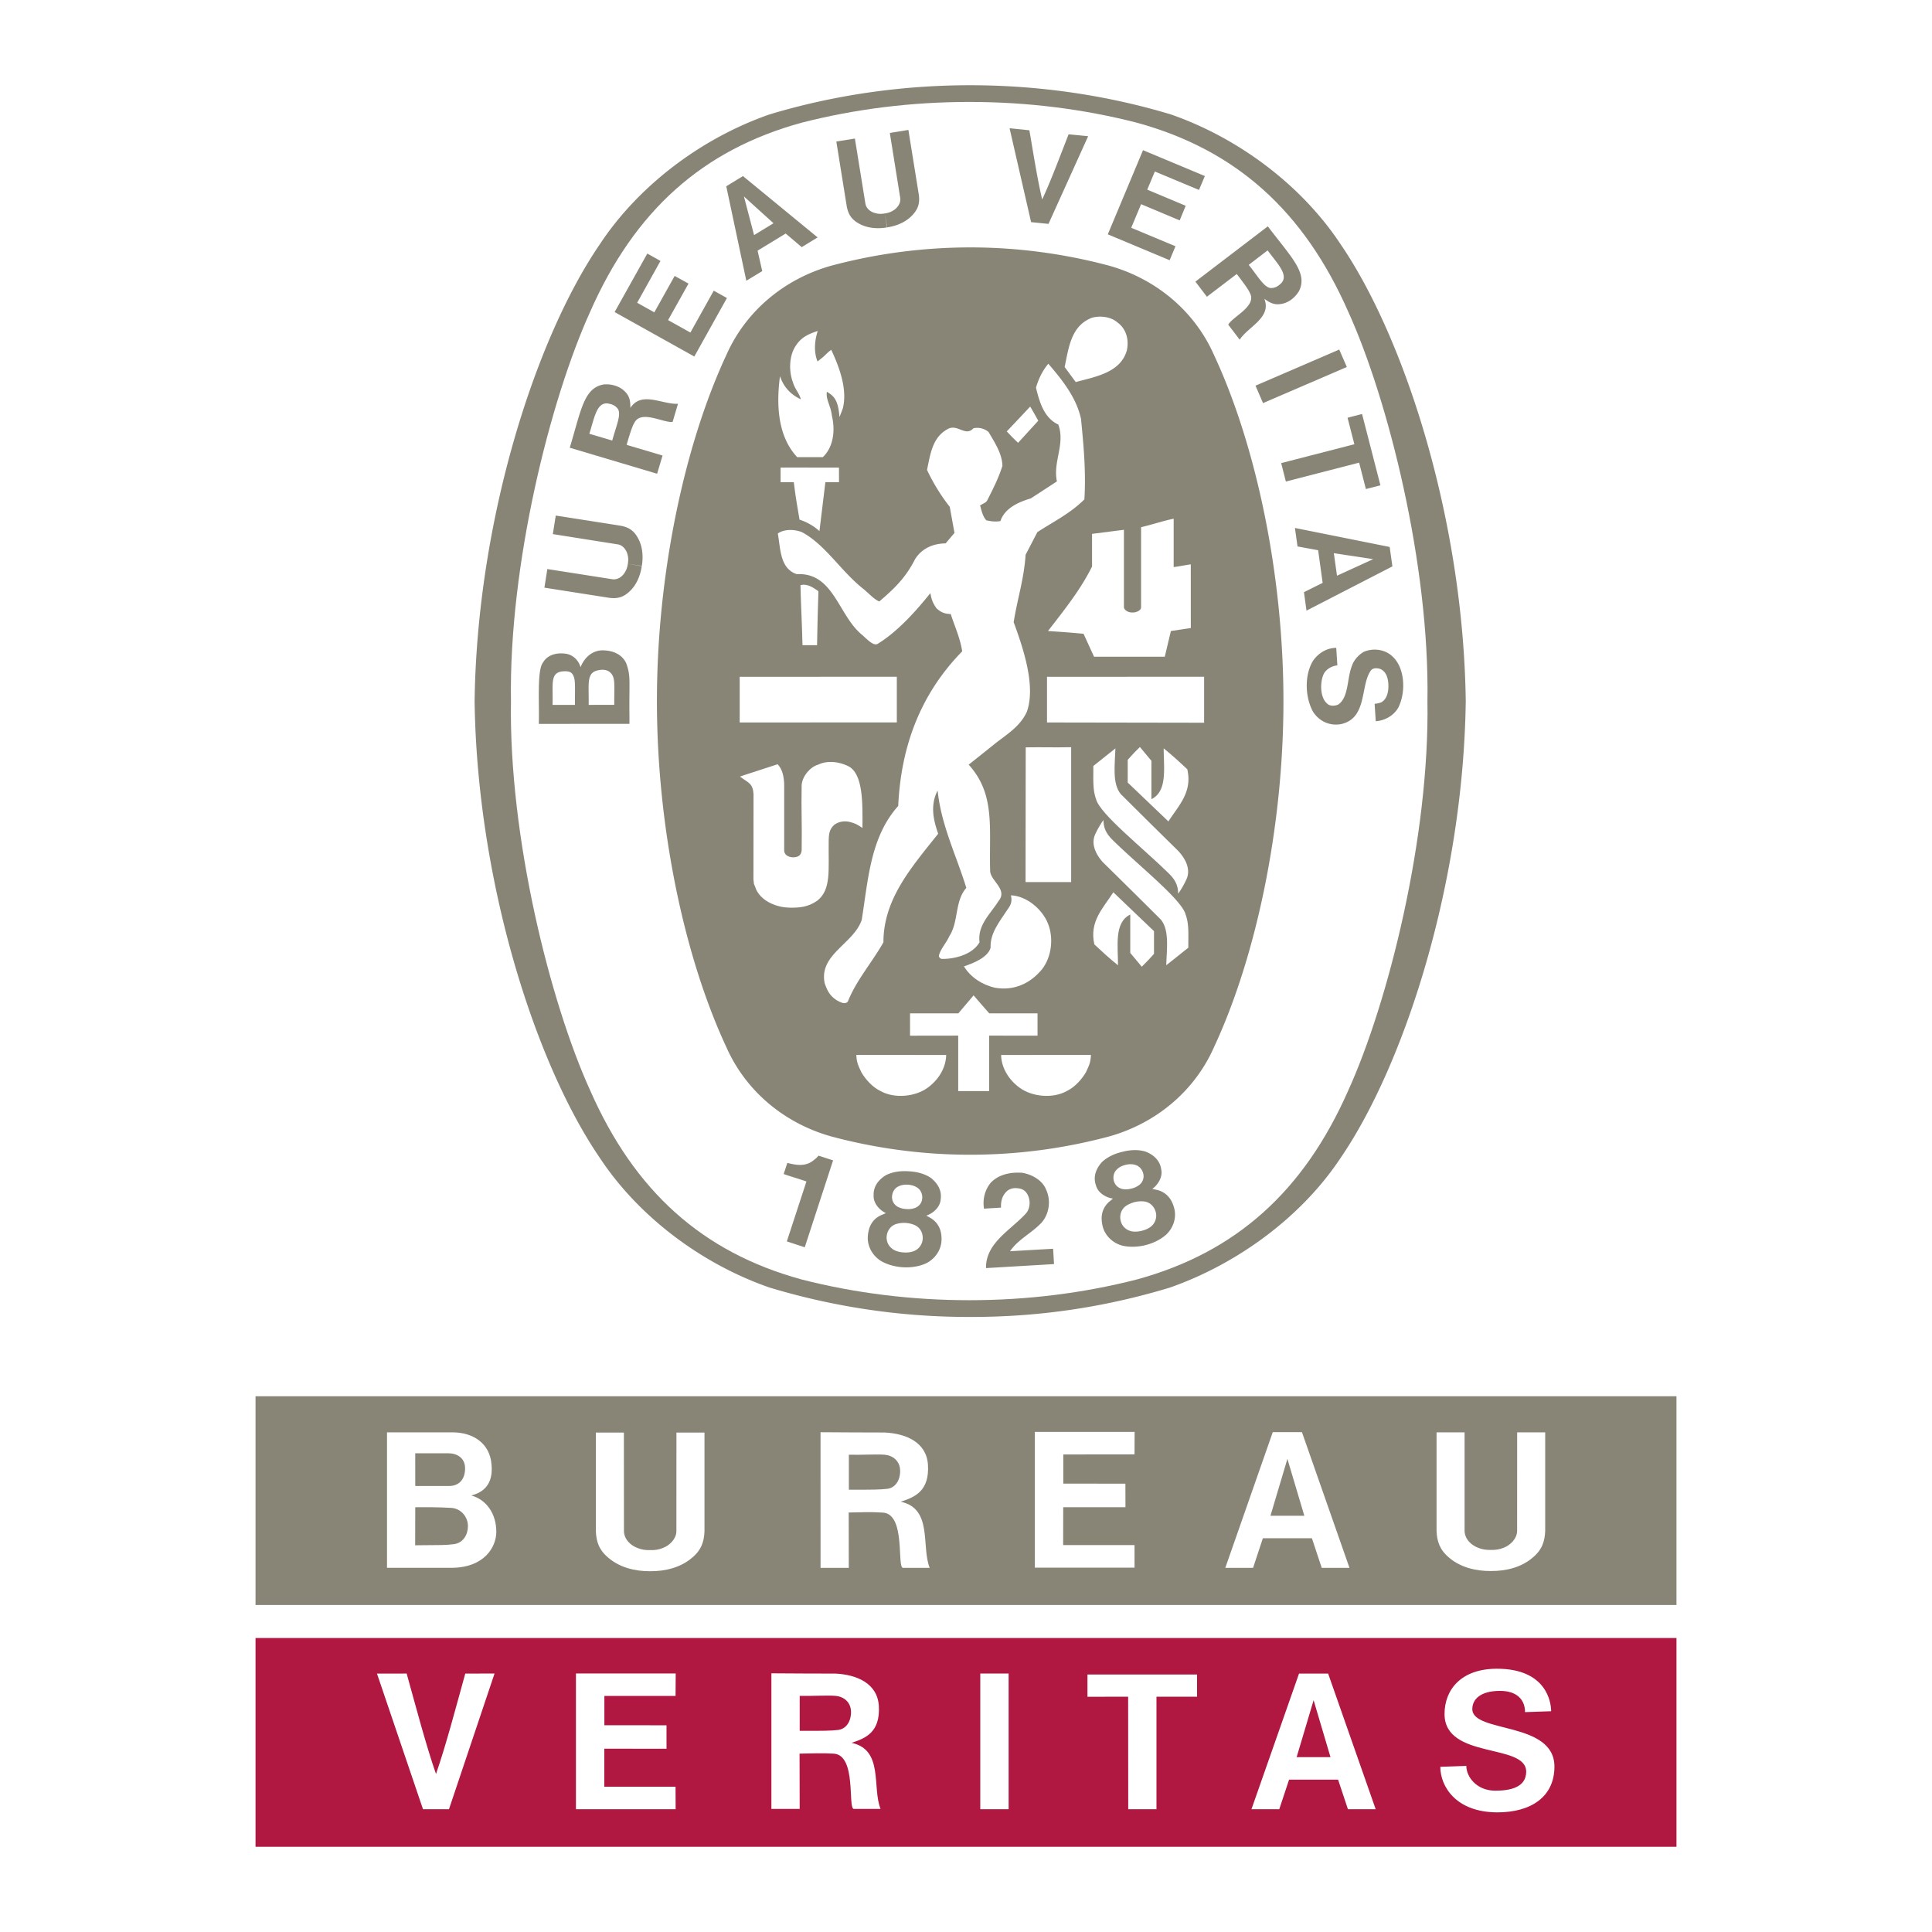 <svg xmlns="http://www.w3.org/2000/svg" width="2500" height="2500" viewBox="0 0 192.756 192.756"><g fill-rule="evenodd" clip-rule="evenodd"><path fill="#fff" d="M0 0h192.756v192.756H0V0z"></path><path d="M76.768 11.418c.236-.079-.237.078 0 0zM76.768 11.418c.044-.014-.04.015 0 0z"></path><path d="M96.792 131.392h.148c6.92 0 13.438-1.014 19.739-2.917 6.771-2.356 13.201-7.085 17.086-12.968 6.402-9.371 12.225-27.493 12.473-45.532v-.054c-.248-18.044-6.07-36.159-12.473-45.535-3.885-5.885-10.166-10.609-16.941-12.968-6.301-1.901-13.113-2.915-20.032-2.915-6.914 0-13.727 1.013-20.025 2.915-6.774 2.359-13.052 7.083-16.933 12.968-6.413 9.375-12.229 27.49-12.483 45.535v.054c.253 18.039 6.07 36.161 12.483 45.532 3.88 5.883 10.159 10.593 16.933 12.949a68.657 68.657 0 0 0 19.882 2.936h.143z" fill="#898576"></path><path d="M142.416 69.946c.225 13.589-3.916 30.086-7.908 38.864-4.42 10.027-11.174 16.131-21.09 18.844-5.34 1.364-10.943 2.067-16.705 2.067-5.758 0-11.393-.703-16.731-2.067-9.92-2.713-16.675-8.816-21.092-18.844-3.996-8.778-8.131-25.275-7.911-38.864-.221-13.587 3.915-30.079 7.911-38.861 4.417-10.025 11.172-16.131 21.092-18.844 5.338-1.369 10.973-2.07 16.731-2.07 5.761 0 11.365.701 16.705 2.07 9.916 2.713 16.67 8.818 21.09 18.844 3.992 8.783 8.133 25.274 7.908 38.861z" fill="#fff"></path><path d="M96.873 24.684c4.749 0 9.489.666 13.862 1.845 4.65 1.33 8.475 4.537 10.395 8.907 4.176 8.957 6.92 21.845 6.92 34.51 0 12.668-2.744 25.556-6.92 34.51-1.92 4.371-5.744 7.58-10.395 8.907a53.554 53.554 0 0 1-13.862 1.845h-.153c-4.746 0-9.486-.662-13.859-1.845-4.654-1.327-8.478-4.536-10.401-8.907-4.173-8.954-6.919-21.842-6.919-34.51 0-12.665 2.746-25.554 6.919-34.51 1.923-4.37 5.747-7.577 10.401-8.907a53.678 53.678 0 0 1 13.859-1.845h.153z" fill="#898576"></path><path d="M103.588 41.975c-.658-1.111-.117-.117-.807-1.411l.807 1.411zM89.476 67.52v4.555l-15.677.005v-4.553l15.677-.007zM85.931 106.968c-.335-.721-.462-.976-.496-1.717 3.281 0 5.491 0 8.966.002-.021 1.243-.729 2.46-1.852 3.273-1.245.905-3.311 1.102-4.687.333-.79-.373-1.5-1.146-1.931-1.891z" fill="#fff"></path><path d="M95.602 103.324l-4.807.007v-2.228l4.822-.002 1.517-1.794c.744.86.793.924 1.562 1.794h4.818v2.229l-4.828-.007v5.535h-3.085v-5.534h.001zM96.173 96.417c.983-.331 2.375-.896 2.659-1.853-.074-1.481.945-2.675 1.711-3.856.381-.516.43-.826.32-1.381 1.533.061 3.088 1.339 3.678 2.779.609 1.455.379 3.364-.568 4.586-1.182 1.438-2.816 2.189-4.725 1.85-1.201-.275-2.384-.999-3.075-2.125zM84.605 76.427c-.858-.419-2.014-.596-2.968-.141-.771.211-1.582 1.124-1.655 2.028-.052 2.713.046 3.55 0 6.53-.052.469-.298.692-.884.692-.498-.028-.866-.274-.861-.703v-6.657c-.043-.706-.157-1.395-.649-1.927l-3.449 1.121-.313.112c.876.647 1.277.666 1.354 1.74l-.009 8.517.051.45.125.298.098.27.12.22c.57.909 1.529 1.282 2.202 1.449.297.089.821.131 1.116.133.892.005 1.737-.056 2.652-.694 1.417-1.112 1.106-3.055 1.144-5.88.007-.792.061-1.24.556-1.693.41-.314.984-.413 1.514-.295.601.162.696.211 1.299.607.014-2.438.089-5.443-1.443-6.177zM116.584 87.113c-2.514-2.474-6.871-5.92-7.227-7.38-.375-.985-.254-2.167-.275-3.309.725-.572 1.326-1.069 2.203-1.756-.066 1.746-.311 3.519.529 4.553 2.059 2.046 3.92 3.898 5.773 5.711.693.749 1.24 1.81.787 2.797-.217.471-.51 1-.828 1.435.001-.955-.411-1.507-.962-2.051zM102.336 74.563c1.916-.028 2.539.023 4.533-.014v13.456h-4.549l.016-13.442z" fill="#fff"></path><path d="M112.514 75.811c.48-.535.652-.73 1.217-1.281l1.146 1.376v3.827c1.615-.789 1.225-3.079 1.225-5.069.955.785 1.439 1.228 2.355 2.089.521 2.29-.855 3.594-1.885 5.2l-4.059-3.878v-2.264h.001zM116.209 65.522l.611-2.565 1.988-.298-.004-6.354c-.77.112-1.084.197-1.707.27v-4.823c-1.045.213-2.152.59-3.252.847v7.997c-.016.387-.631.516-.758.511h-.166c-.396 0-.787-.272-.787-.542v-7.707l-3.18.406v3.254c-1.121 2.284-2.783 4.353-4.395 6.438 1.717.119 1.838.119 3.547.277l1.047 2.289h7.056zM80.052 63.939c-.051-2.107-.141-3.484-.188-5.557.654-.176 1.283.234 1.791.61-.082 2.642-.082 2.617-.136 5.38h-1.453l-.014-.433zM79.771 51.846c-.35-2.067-.379-2.225-.574-3.74h-1.318v-1.455c2.282-.007 3.543.004 5.827.004l.002 1.451h-1.36l-.591 4.882a5.47 5.47 0 0 0-1.986-1.142zM79.535 45.609c-1.949-2.089-2.092-5.224-1.717-8.063l.002-.009c.361 1.056 1.03 1.81 2.075 2.3-.117-.553-.609-1.062-.769-1.655-.453-1.142-.41-2.776.335-3.782.532-.788 1.292-1.111 2.127-1.378-.314.947-.413 2.084-.023 3.041.543-.422.572-.45.994-.858.164-.15.239-.206.375-.302.773 1.655 1.655 3.937 1.145 5.871l-.322.836c-.122-1.367-.342-2.019-1.262-2.52-.117.797.39 1.362.506 2.401.375 1.604.08 3.186-.909 4.119h-2.557v-.001zM103.588 41.975l-2.012 2.204c-.545-.513-.588-.571-1.131-1.139 1.035-1.083 1.137-1.2 2.336-2.476l.807 1.411zM106.221 36.613c.408-1.911.625-4.112 2.727-4.912.793-.223 1.871-.12 2.543.471.9.654 1.156 1.753.938 2.778-.623 2.218-3.098 2.628-5.104 3.166l-1.104-1.503zM120.135 67.52v4.586l-15.674-.026v-4.553l15.674-.007z" fill="#fff"></path><path d="M82.287 98.129c-.631-2.896 2.86-3.938 3.686-6.341.652-4.018.847-8.252 3.643-11.38.274-5.911 2.188-11.13 6.382-15.423-.199-1.323-.746-2.483-1.142-3.721-.554-.023-.922-.122-1.419-.572-.362-.512-.511-.891-.611-1.519-1.456 1.814-3.268 3.843-5.259 5.062-.368.206-.835-.227-1.496-.847-2.445-1.927-2.856-6.3-6.581-6.105-1.69-.568-1.611-2.558-1.887-4.054.63-.455 1.646-.434 2.398-.141 2.328 1.24 3.874 3.861 6.07 5.615.591.469 1.116 1.085 1.657 1.306 1.438-1.238 2.596-2.302 3.569-4.223.682-1.083 1.805-1.555 3.048-1.573l.884-1.045-.471-2.6a19.187 19.187 0 0 1-2.268-3.684c.316-1.493.514-3.229 2.028-4.056.984-.609 1.792.789 2.599-.098a1.746 1.746 0 0 1 1.516.375c.615 1.067 1.342 2.129 1.379 3.369-.373 1.203-.947 2.323-1.514 3.446-.131.256-.475.333-.711.511.137.511.26 1.083.611 1.477.455.099.877.174 1.416.078.438-1.318 1.855-1.909 3.035-2.262l2.6-1.695c-.416-1.97.848-3.702.141-5.669-1.482-.692-1.906-2.375-2.23-3.683.24-.828.643-1.692 1.23-2.385l.088.101c1.42 1.65 2.723 3.346 3.174 5.395.256 2.617.51 5.296.336 8.035-1.398 1.4-3.092 2.223-4.689 3.266l-1.178 2.267c-.139 2.341-.83 4.451-1.188 6.718 1.008 2.734 2.203 6.379 1.324 8.919-.674 1.51-2.098 2.335-3.148 3.172l-2.664 2.127c2.673 2.942 2.029 6.278 2.14 10.546-.027 1.027 1.816 1.888.834 3.062-.824 1.315-2.105 2.382-1.891 4.115-.816 1.37-2.772 1.667-3.698 1.655a.331.331 0 0 1-.356-.336c.195-.709.746-1.258 1.039-1.929.952-1.458.516-3.468 1.697-4.823-.973-3.169-2.441-6.107-2.839-9.493l-.031-.211c-.791 1.552-.357 3.079.061 4.302-2.622 3.309-5.462 6.483-5.462 10.835-1.123 1.99-2.718 3.806-3.548 5.906-.281.352-.802.044-1.12-.132-.748-.503-.927-.98-1.184-1.66zM111.062 83.859c2.514 2.474 6.871 5.923 7.225 7.383.373.985.258 2.167.273 3.311-.727.569-1.326 1.067-2.205 1.749.064-1.739.311-3.512-.531-4.548a879.97 879.97 0 0 0-5.77-5.71c-.688-.745-1.238-1.812-.789-2.796a8.822 8.822 0 0 1 .828-1.438c.001.961.421 1.508.969 2.049z" fill="#fff"></path><path d="M115.133 95.169c-.48.53-.656.73-1.219 1.28l-1.148-1.378v-3.829c-1.613.79-1.223 3.078-1.223 5.066-.955-.78-1.436-1.224-2.359-2.086-.516-2.29.861-3.591 1.893-5.198l4.057 3.878v2.267h-.001zM108.348 106.968c.338-.721.457-.976.496-1.717-3.287 0-5.486 0-8.963.002.021 1.243.729 2.46 1.852 3.273 1.238.905 3.311 1.102 4.686.333.788-.373 1.497-1.146 1.929-1.891z" fill="#fff"></path><path d="M98.375 126.519c-.041-2.484 2.393-3.746 3.924-5.39.414-.401.566-1.187.271-1.841-.184-.412-.449-.611-.783-.693-.537-.124-.992-.045-1.332.253-.475.442-.609 1.016-.584 1.637l-1.699.103c-.146-.942.084-1.856.66-2.569.791-.851 1.984-1.09 3.145-1.011.936.153 2.012.715 2.395 1.684.494 1.053.326 2.401-.453 3.29-1.004 1.068-2.318 1.649-3.15 2.854l4.299-.248c.035.532.064 1.046.092 1.531l-6.785.4zM83.119 115.771l-.028.082-2.801 8.589-1.789-.587 1.925-5.88.025-.102c-.708-.248-1.568-.494-2.265-.74l.366-1.111c.904.234 1.833.389 2.623-.265.287-.223.336-.284.49-.458l1.454.472zM117.146 120.53c-.225-.846-.695-1.523-1.637-1.795l-.547-.12c.559-.396 1.074-1.191.889-1.967-.129-.887-.771-1.451-1.572-1.757-.703-.213-1.527-.18-2.307.028-.789.181-1.531.532-2.057 1.048-.568.646-.873 1.442-.574 2.284.193.776 1.023 1.241 1.699 1.334l-.428.356c-.711.68-.807 1.498-.613 2.352.213.95.975 1.693 1.902 1.965.703.184 1.545.171 2.367-.025.814-.204 1.572-.586 2.107-1.076.699-.678 1.027-1.681.771-2.627zm-5.91-2.449c-.217-.376-.221-1.001.168-1.377.215-.234.543-.403.889-.482.342-.09.711-.096 1.014.015.51.151.801.71.787 1.139a1.098 1.098 0 0 1-.369.798 1.971 1.971 0 0 1-.854.412c-.318.087-.65.099-.934.03-.287-.083-.542-.245-.701-.535zm3.758 4.138c-.232.266-.639.472-1.078.577-.443.11-.898.122-1.225-.01a1.38 1.38 0 0 1-.859-.907c-.168-.583 0-1.207.506-1.562.215-.152.529-.293.865-.384a2.76 2.76 0 0 1 .951-.063c.613.077 1.053.549 1.174 1.144.084.401-.019.851-.334 1.205zM93.935 123.76c.035-.872-.21-1.665-1.029-2.204l-.486-.274c.647-.214 1.379-.82 1.43-1.615.138-.887-.304-1.613-.975-2.147-.609-.413-1.402-.622-2.213-.659-.802-.062-1.62.054-2.274.387-.734.448-1.261 1.118-1.226 2.012-.043.8.604 1.486 1.226 1.777l-.516.216c-.887.434-1.22 1.188-1.286 2.061-.082.973.427 1.906 1.231 2.445.61.383 1.426.624 2.265.676.839.051 1.679-.092 2.333-.401.864-.433 1.478-1.299 1.52-2.274zm-4.914-4.101c-.094-.418.092-1.025.567-1.264.277-.158.64-.223.997-.197.351.021.706.127.959.316.445.293.555.914.413 1.32-.103.321-.326.521-.591.654a1.955 1.955 0 0 1-.931.138 1.975 1.975 0 0 1-.909-.248c-.245-.161-.444-.394-.505-.719zm2.351 5.069c-.297.181-.748.261-1.2.228-.45-.021-.891-.152-1.158-.37a1.383 1.383 0 0 1-.556-1.128c.015-.604.361-1.148.95-1.337a2.89 2.89 0 0 1 .942-.11c.35.026.692.113.926.224.561.255.842.837.776 1.446a1.4 1.4 0 0 1-.68 1.047zM134.373 36.616l-8.361 3.603-.75-1.741 8.355-3.604.756 1.742zM102.873 22.164l-2.148-9.367 1.977.201c.4 2.317.809 4.947 1.277 6.901.854-1.82 1.779-4.314 2.637-6.502l1.949.195-3.957 8.747-1.735-.175zM67.31 27.53l-2.029 3.632-1.711-.956 2.326-4.172-1.313-.736-3.262 5.836 7.949 4.438 3.256-5.838L71.211 29l-2.33 4.178-2.225-1.242 2.039-3.644-1.385-.762zM62.491 66.202c-.429-.978-1.481-1.367-2.569-1.311-.922.103-1.616.729-2.002 1.676-.143-.556-.659-1.254-1.529-1.353-.917-.113-1.789.134-2.229.907-.598.771-.338 4.152-.404 6.103l9.041-.007.003-.662c-.049-3.592.158-4.024-.311-5.353zm-5.129 4.124h-2.234c.065-2.087-.282-3.2 1.001-3.343.755-.055.963.114 1.132.569.145.472.101.962.101 2.774zm3.924-.005l-2.534.005h-.021c.044-2.028-.272-3.212.933-3.447.419-.112.945-.075 1.25.247.515.492.356 1.322.372 3.195zM134.445 41.677l1.448-.372 1.832 7.115-1.45.372-.675-2.634-7.309 1.885-.467-1.838 7.301-1.882-.68-2.646zM88.493 22.691c-1.01.168-2.051.07-2.893-.441-.72-.424-.98-.963-1.114-1.629l-1.045-6.501 1.852-.297 1.05 6.501c.104.535.577.861 1.069.959.27.071.572.066.87.009l.211 1.399zM88.517 22.686c1.013-.155 1.969-.574 2.607-1.326.553-.625.632-1.217.553-1.893l-1.046-6.503-1.854.298 1.041 6.501c.07.492-.277.999-.715 1.247a1.958 1.958 0 0 1-.821.281l.235 1.395zM138.648 54.57l-9.453-1.896.258 1.845 2.057.377.451 3.257-1.865.926.252 1.843 8.572-4.413-.272-1.939zm-5.255 2.868l-.316-2.247 3.923.594h.018l-.008.002h.014H137l-3.607 1.651zM137.277 70.207l.17-.031.215-.054.145-.049c.598-.328.746-1.127.709-1.779-.021-.656-.229-1.327-.84-1.563-.318-.09-.727-.118-.939.215-1.025 1.517-.314 4.74-2.963 5.304-1.15.194-2.168-.307-2.766-1.231-.82-1.465-.887-3.758.051-5.179.568-.738 1.338-1.194 2.258-1.203l.113 1.745c-.57.075-1.131.366-1.389.921-.385.912-.293 2.366.381 2.9.244.271.809.242 1.117.077 1.051-.757.836-2.638 1.363-3.899.182-.533.674-1.081 1.174-1.351.93-.399 2.127-.256 2.877.488 1.211 1.139 1.264 3.378.705 4.741-.316.942-1.34 1.634-2.4 1.697l-.111-1.745.13-.004zM64.032 56.481c-.155 1.013-.568 1.972-1.315 2.612-.623.555-1.219.635-1.892.558l-6.509-1.02.291-1.857 6.503 1.018c.544.065.999-.279 1.248-.715.152-.242.244-.528.279-.825l1.395.229zM64.037 56.46c.164-1.011.061-2.054-.455-2.893-.42-.718-.963-.978-1.629-1.109l-6.504-1.02-.293 1.85 6.508 1.029c.483.082.861.575.957 1.062.075.276.073.576.017.872l1.399.209zM74.127 17.568l-1.667 1.017 2 9.427 1.589-.963-.464-2.04 2.804-1.709 1.599 1.357 1.587-.97-7.448-6.119zm1.107 5.887l-1.008-3.838-.007-.016.007.006-.002-.011.009.016 2.94 2.661-1.939 1.182zM118.297 20.529l-3.836-1.608.758-1.81 4.406 1.84.584-1.388-6.17-2.579-3.514 8.396 6.17 2.582.582-1.393-4.414-1.845.985-2.352 3.851 1.616.598-1.459zM62.893 40.698c-.002-.626-.04-1.149-.556-1.646-.504-.519-1.299-.755-2.075-.699-2.028.312-2.295 2.638-3.418 6.316l8.717 2.597.542-1.817-3.444-1.024-.138-.045c.233-.837.569-1.899.738-2.128.623-1.442 2.936-.026 3.85-.163l.534-1.805c-1.56.088-3.644-1.303-4.75.414zm-1.811 3.254l-2.284-.675c.499-1.557.718-3.125 1.815-3.026.44.072.743.19.998.504.428.531-.121 1.694-.529 3.197zM126.492 22.581l-7.227 5.517 1.148 1.508 2.857-2.176.121-.092c.531.683 1.195 1.581 1.285 1.848.801 1.357-1.713 2.392-2.131 3.212l1.141 1.493c.844-1.311 3.201-2.18 2.459-4.079.51.363.953.64 1.664.514.711-.099 1.371-.598 1.781-1.266.941-1.823-.778-3.408-3.098-6.479zm1.362 5.648c-.316.312-.59.488-1 .508-.682.033-1.295-1.095-2.268-2.312l1.885-1.444c.968 1.316 2.103 2.42 1.383 3.248zM25.494 160.134h141.768v-20.83H25.494v20.83z" fill="#898576"></path><path fill="#b01842" d="M25.494 184.252h141.768v-20.829H25.494v20.829z"></path><path d="M64.871 154.654c.445.019.889-.049 1.273-.216.7-.263 1.331-.931 1.34-1.662l.005-9.848h2.797v9.848c-.04 1.01-.293 1.861-1.252 2.651-1.113.952-2.626 1.342-4.147 1.334h-.035c-1.524.008-3.032-.382-4.145-1.334-.959-.79-1.217-1.642-1.257-2.651v-9.848h2.794l.007 9.848c.029.807.641 1.399 1.341 1.662.388.167.834.235 1.279.216zM112.281 148.026l-6.197-.005v-2.909l7.107-.008.01-2.243h-9.953v13.542h9.945l-.002-2.248h-7.121l.008-3.782h6.211l-.008-2.347zM148.748 154.638c.441.012.887-.054 1.273-.218.699-.265 1.33-.932 1.342-1.665l.004-9.847h2.797v9.847c-.043 1.011-.297 1.864-1.256 2.654-1.113.954-2.621 1.342-4.145 1.331h-.035c-1.525.011-3.031-.377-4.148-1.331-.953-.79-1.211-1.644-1.254-2.654v-9.847h2.795v9.847c.033.809.65 1.4 1.348 1.665.385.164.83.229 1.279.218zM38.612 142.905c2.713.003 4.295 0 6.534 0 2.089 0 3.735 1.128 3.89 3.193.144 1.439-.305 2.678-2.019 3.104 1.515.42 2.488 1.81 2.5 3.604.006 1.533-1.184 3.615-4.509 3.615h-6.396v-13.516z" fill="#fff"></path><path d="M41.43 150.373c1.001 0 2.242-.01 3.578.067 1.05.066 1.679.967 1.679 1.812 0 .844-.459 1.697-1.42 1.812-.962.113-1.058.078-3.846.11l.009-3.779v-.022zM41.428 144.992h3.283c.895 0 1.692.467 1.692 1.506 0 1.087-.6 1.76-1.592 1.76H41.43l-.002-3.266z" fill="#898576"></path><path d="M129.896 142.887h-2.912l-4.736 13.54h2.77l.98-2.959h4.891l.982 2.959h2.768l-4.743-13.54zm-3.142 8.34l1.686-5.662v-.026l.006.015.002-.015v.026l1.686 5.662h-3.38zM89.863 149.827c1.392-.45 2.879-1.053 2.719-3.68-.141-2.278-2.225-3.12-4.312-3.226-2.326 0-3.812-.014-6.405-.028l.002 13.533h2.816l-.009-5.523c1.294-.02 2.11-.075 3.409.009 2.319.144 1.374 5.51 2.014 5.515h2.659c-.863-2.136.332-5.908-2.893-6.6zm-1.375-1.283c-.806.078-1.205.089-3.798.082v-3.488c1.327.03 2.781-.065 3.576 0 .802.07 1.536.611 1.542 1.608.005.992-.518 1.721-1.32 1.798zM42.204 180.509l-4.593-13.536 2.961-.003c.94 3.372 1.944 7.203 2.928 10.021.982-2.818 1.986-6.649 2.921-10.019l2.919-.003-4.546 13.539h-2.59v.001zM66.499 172.133l-6.2-.007v-2.921l7.101-.002.016-2.239h-9.954v13.542h9.946l-.008-2.246h-7.11v-3.794l6.209.008v-2.341zM97.803 166.97h2.828v13.539h-2.828V166.97zM108.496 169.284v-2.221h10.934v2.219h-4.049v11.227h-2.817l-.009-11.227-4.059.002zM132.508 166.973h-2.904l-4.746 13.536h2.773l.98-2.953h4.891l.982 2.953h2.77l-4.746-13.536zm-3.143 8.339l1.689-5.667v-.023l.008.014.002-.014v.023l1.68 5.667h-3.379zM84.957 173.882c1.396-.447 2.879-1.053 2.725-3.681-.143-2.274-2.226-3.118-4.314-3.227-2.328 0-3.812-.011-6.405-.027v13.53h2.821l-.012-5.517c1.292-.017 2.105-.07 3.407.002 2.321.146 1.376 5.515 2.012 5.515h2.664c-.867-2.138.331-5.906-2.898-6.595zm-1.374-1.279c-.805.077-1.205.089-3.796.079v-3.483c1.327.023 2.778-.073 3.578 0 .802.064 1.536.609 1.541 1.605.005.991-.521 1.718-1.323 1.799zM143.701 176.276c0 1.972 1.578 4.544 5.699 4.544 3.324 0 5.686-1.536 5.686-4.565 0-4.558-8.193-3.312-8.193-5.741 0-.945.775-1.815 2.758-1.815 1.832 0 2.504 1.016 2.504 2.119l2.602-.089c0-.865-.441-4.239-5.406-4.239-3.57 0-5.229 2.083-5.229 4.514 0 4.562 8.146 2.879 8.146 5.756 0 1.588-1.629 1.897-3.08 1.897-1.883 0-2.893-1.397-2.893-2.472l-2.594.091z" fill="#fff"></path></g></svg>